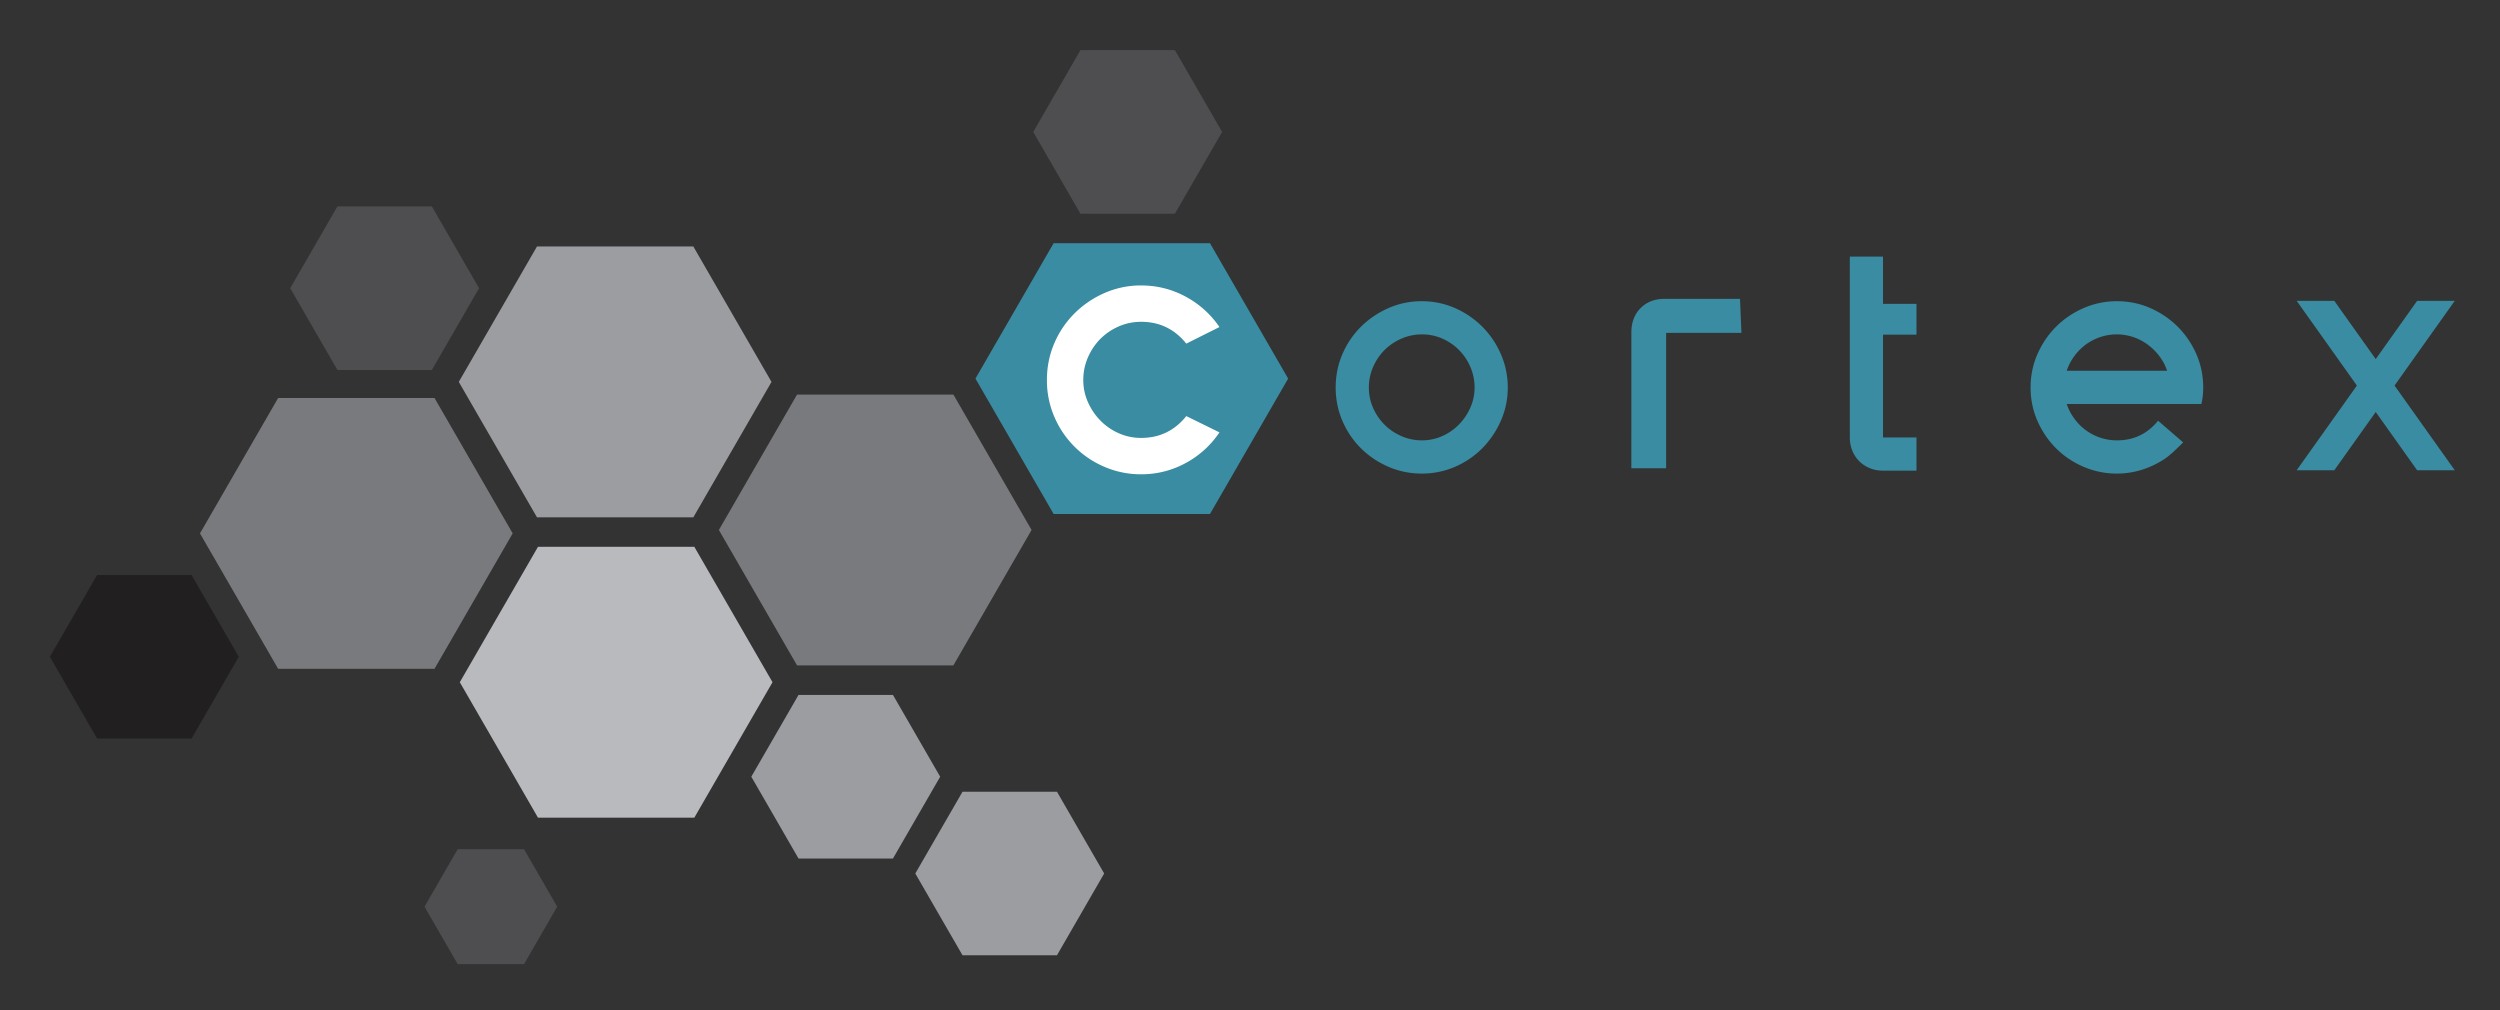 <svg xmlns="http://www.w3.org/2000/svg" role="img" viewBox="-3.47 -2.22 206.44 83.44"><rect x="-3.47" y="-2.22" width="206.44" height="83.44" fill="#333333" stroke="none"/><title>Cortex logo</title><path fill="#9B9DA1" d="M53.783 18.134H40.872l-6.457 11.181 6.457 11.182h12.911l6.455-11.182z"/><path fill="#797A7D" d="M75.257 30.362h-12.91l-6.455 11.181 6.455 11.181h12.91l6.456-11.181z"/><path fill="#B9BABD" d="M53.866 42.935H40.954l-6.455 11.18 6.455 11.184h12.912l6.455-11.184z"/><path fill="#9B9DA1" d="M70.267 55.165h-7.799l-3.899 6.753 3.899 6.754h7.799l3.899-6.754zm13.542 7.992h-7.798l-3.9 6.753 3.9 6.754h7.798l3.899-6.754z"/><path fill="#797A7D" d="M32.41 30.644H19.498l-6.455 11.181 6.455 11.181H32.41l6.456-11.181z"/><path fill="#398CA1" d="M96.444 17.862h-12.91l-6.456 11.18 6.456 11.182h12.91l6.456-11.182z"/><path fill="#4E4D50" d="M32.191 14.825h-7.798l-3.899 6.753 3.899 6.754h7.798l3.899-6.754z"/><path fill="#211F1F" d="M12.348 45.261H4.55l-3.9 6.754 3.9 6.751h7.798l3.899-6.751z"/><path fill="#4E4D50" d="M93.547 1.921h-7.798L81.85 8.674l3.899 6.754h7.798l3.901-6.754zM39.802 67.904h-5.478l-2.74 4.745 2.74 4.744h5.478l2.74-4.744z"/><path fill="#FFF" d="M97.228 33.484a7.79 7.79 0 0 1-2.812 2.546 7.61 7.61 0 0 1-3.651.915 7.573 7.573 0 0 1-3.028-.613 7.803 7.803 0 0 1-4.149-4.145 7.603 7.603 0 0 1-.608-3.027c0-1.074.203-2.083.608-3.027a7.787 7.787 0 0 1 1.67-2.475 8.103 8.103 0 0 1 2.479-1.683 7.421 7.421 0 0 1 3.028-.624c1.296 0 2.513.305 3.651.912a7.883 7.883 0 0 1 2.812 2.523l-2.739 1.37c-.962-1.201-2.203-1.802-3.724-1.802-.658 0-1.279.128-1.863.385a4.855 4.855 0 0 0-1.526 1.044 4.933 4.933 0 0 0-1.02 1.539 4.643 4.643 0 0 0-.373 1.838c0 .641.127 1.249.385 1.826.255.577.6 1.084 1.032 1.525a4.87 4.87 0 0 0 1.514 1.045 4.49 4.49 0 0 0 1.851.385c1.521 0 2.762-.601 3.724-1.802l2.739 1.345z"/><path fill="#398CA1" d="M121.036 29.779c0 .965-.189 1.878-.569 2.742a7.539 7.539 0 0 1-1.532 2.27 7.096 7.096 0 0 1-2.256 1.535 6.814 6.814 0 0 1-2.737.56 6.87 6.87 0 0 1-2.759-.56c-.862-.373-1.617-.88-2.267-1.524s-1.161-1.396-1.532-2.259c-.373-.863-.559-1.784-.559-2.764s.186-1.9.559-2.764c.371-.862.883-1.615 1.532-2.258s1.404-1.155 2.267-1.536a6.773 6.773 0 0 1 2.759-.569c.963 0 1.876.19 2.737.569a7.37 7.37 0 0 1 2.256 1.536 7.34 7.34 0 0 1 1.532 2.27 6.8 6.8 0 0 1 .569 2.752zm-2.741 0c0-.585-.113-1.144-.34-1.678a4.44 4.44 0 0 0-2.314-2.357 4.111 4.111 0 0 0-1.689-.351c-.6 0-1.165.117-1.699.351a4.524 4.524 0 0 0-1.394.942c-.395.395-.709.86-.941 1.393a4.188 4.188 0 0 0-.352 1.7c0 .6.117 1.162.352 1.689.232.526.547.986.941 1.381.396.396.86.71 1.394.943.534.234 1.1.351 1.699.351.586 0 1.141-.117 1.668-.351a4.435 4.435 0 0 0 1.382-.955c.395-.402.709-.866.941-1.391a4.042 4.042 0 0 0 .352-1.667zm36.49 6.865h-2.764c-.395 0-.76-.069-1.097-.208a2.62 2.62 0 0 1-.865-.571 2.604 2.604 0 0 1-.571-.866 2.862 2.862 0 0 1-.207-1.098V18.968h2.74v3.904h2.764v2.544h-2.764v8.486h2.764v2.742zm23.678-6.865c0 .482-.051.937-.152 1.36h-11.119c.146.438.356.844.635 1.217a4.331 4.331 0 0 0 3.509 1.788c1.389 0 2.521-.541 3.399-1.623l2.071 1.788s-.956.99-1.534 1.37a7.483 7.483 0 0 1-1.864.889 6.812 6.812 0 0 1-2.072.318 6.912 6.912 0 0 1-2.753-.56c-.869-.373-1.626-.88-2.27-1.524s-1.155-1.396-1.535-2.259c-.381-.863-.57-1.784-.57-2.764s.189-1.9.57-2.764c.38-.862.892-1.615 1.535-2.258s1.4-1.155 2.27-1.536a6.817 6.817 0 0 1 2.753-.569c.979 0 1.899.19 2.764.569.861.381 1.614.893 2.258 1.536s1.155 1.396 1.536 2.258c.378.864.569 1.784.569 2.764zm-2.982-1.382a4.152 4.152 0 0 0-.637-1.206 4.776 4.776 0 0 0-.966-.955 4.302 4.302 0 0 0-2.543-.844 4.331 4.331 0 0 0-3.509 1.788 4.292 4.292 0 0 0-.635 1.216h8.29zm-35.151-3.132h-6.218v11.184h-2.87V25.222c0-.82.253-1.484.757-1.996.505-.511 1.165-.768 1.985-.768h6.229l.117 2.807zm58.905-2.642h-3.108l-3.419 4.808-3.42-4.808h-3.108l4.973 6.994-4.973 6.994h3.108l3.42-4.809 3.419 4.809h3.108l-4.973-6.994z"/></svg>